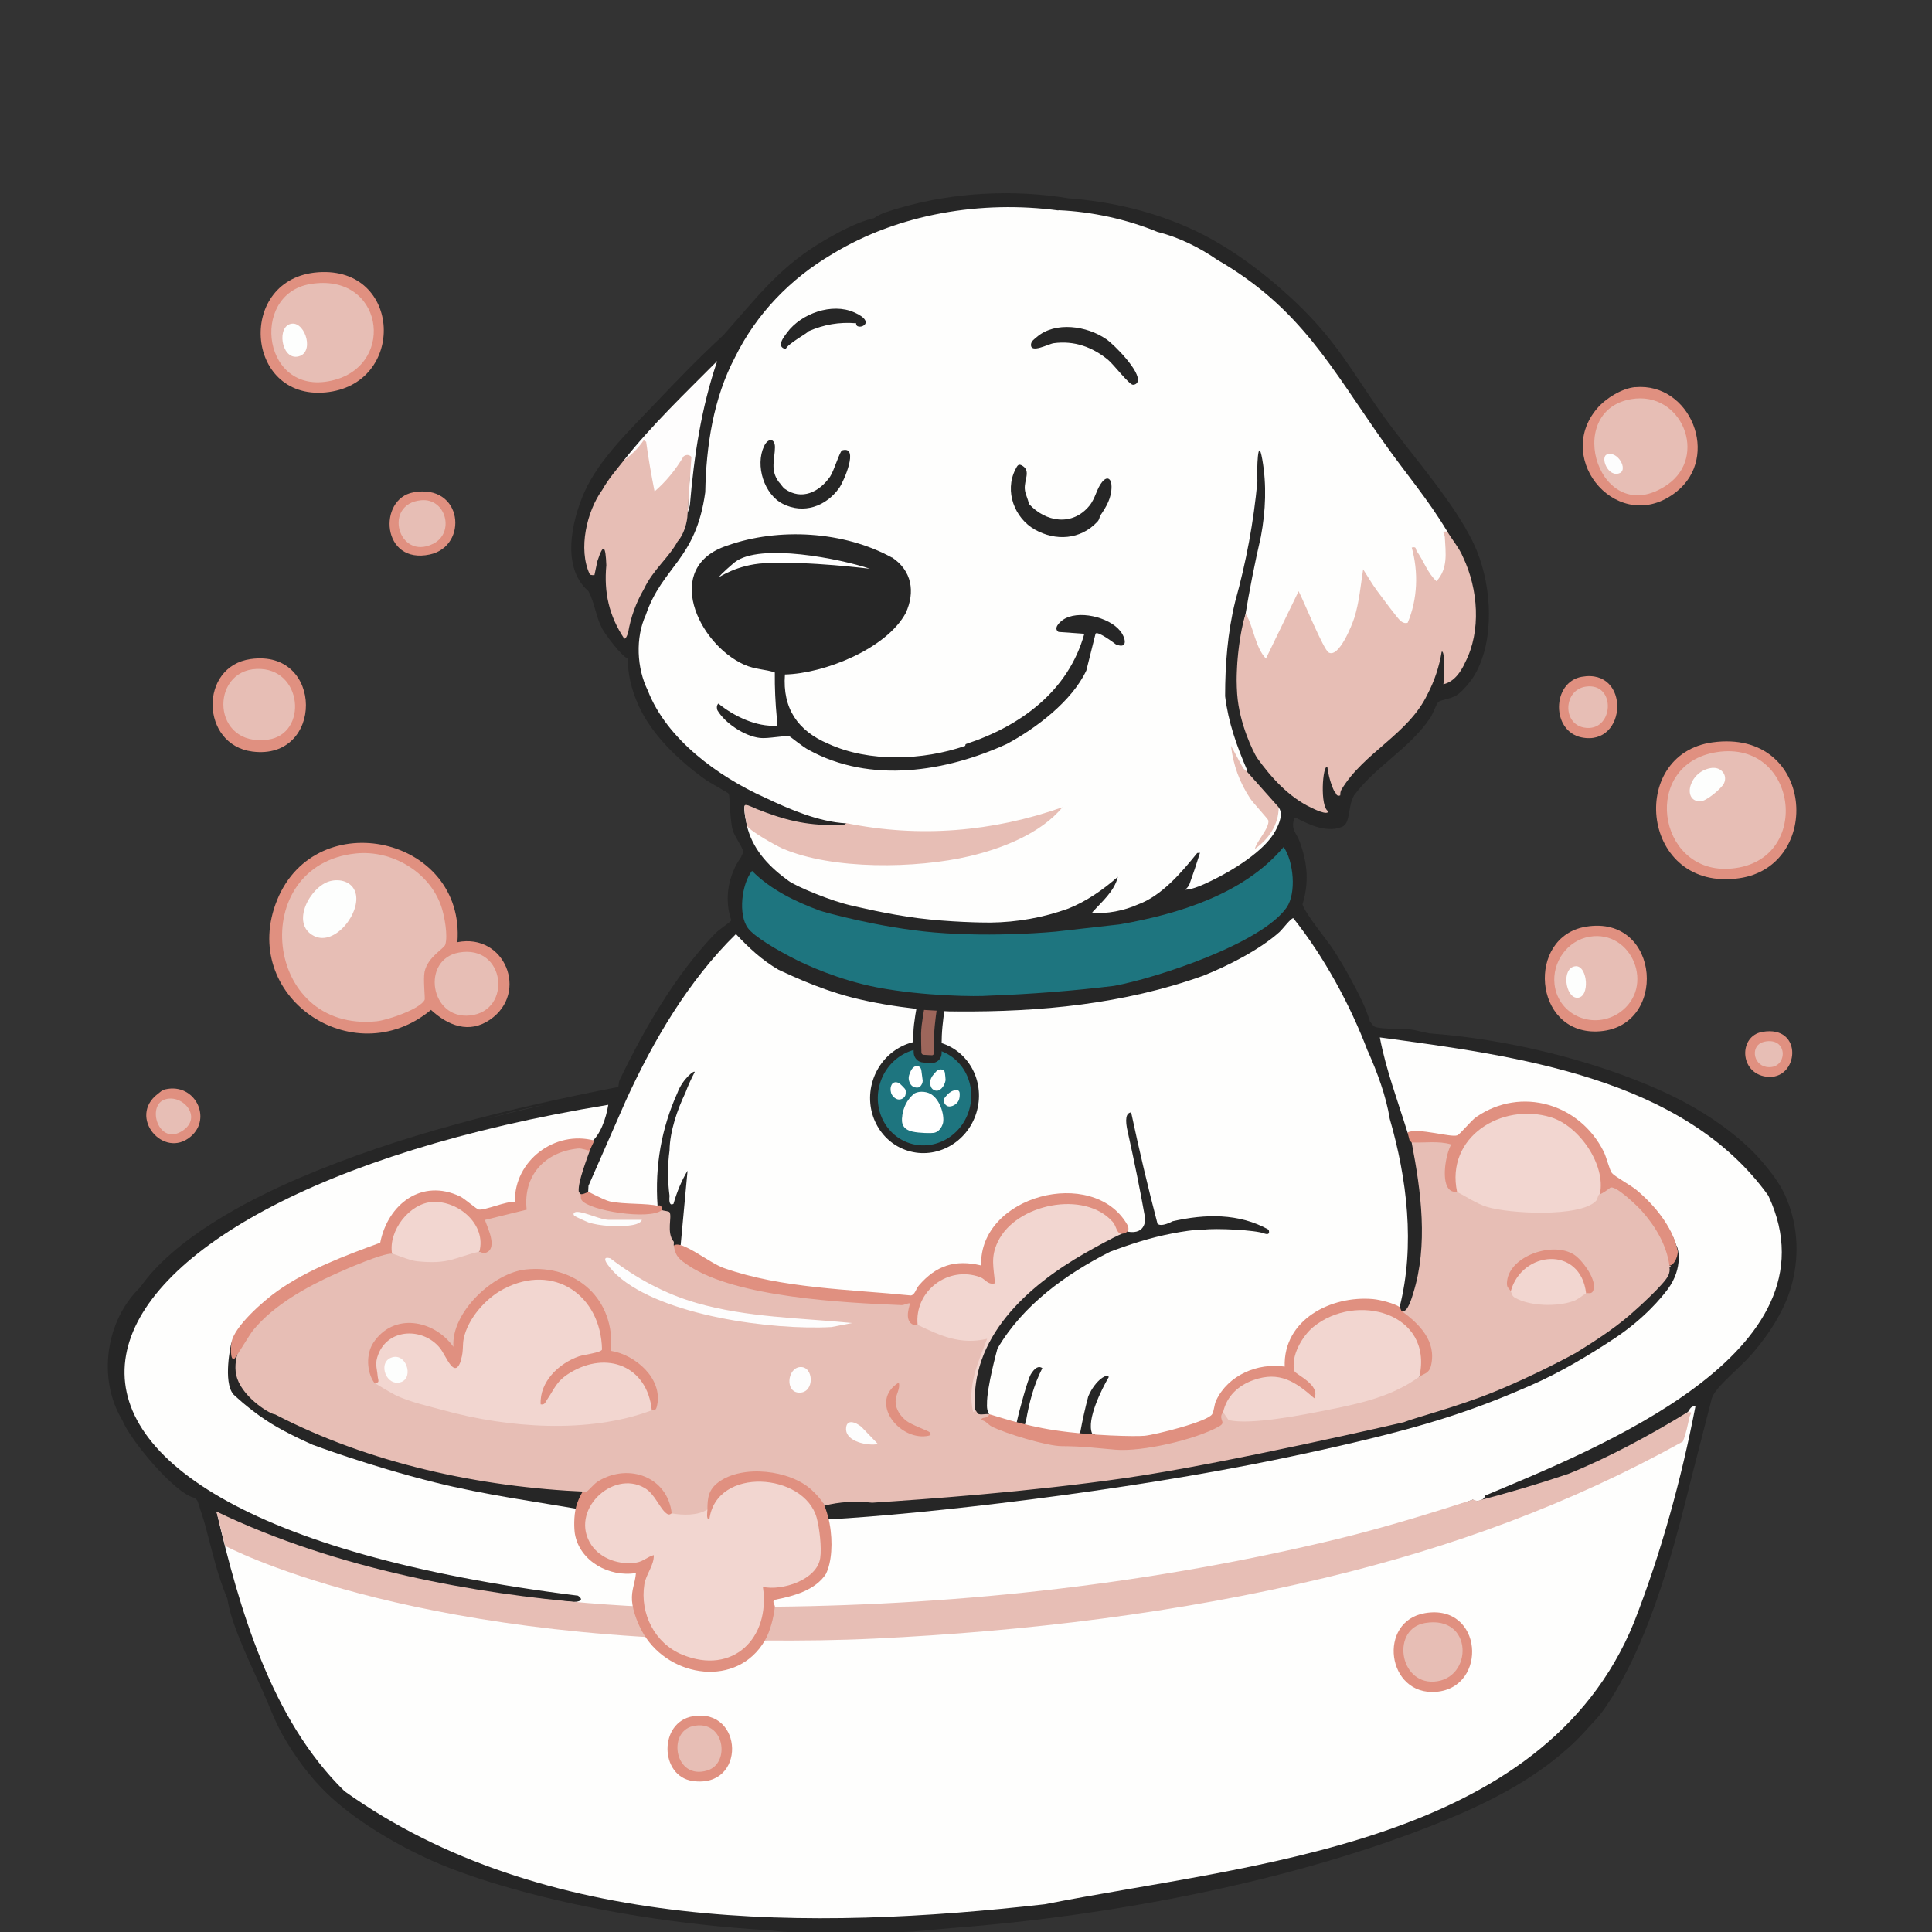 <?xml version="1.0" encoding="UTF-8"?>
<svg id="Layer_1" data-name="Layer 1" xmlns="http://www.w3.org/2000/svg" viewBox="0 0 250 250">
  <rect x="0" y="0" width="250" height="250" fill="#333333" stroke="none"/>
  <defs>
    <style>
      .cls-1 {
        fill: #f2d6d0;
      }

      .cls-2 {
        fill: #fefdfd;
      }

      .cls-3 {
        fill: #9d665b;
      }

      .cls-3, .cls-4 {
        stroke: #262626;
        stroke-miterlimit: 10;
      }

      .cls-5 {
        fill: #fefefd;
      }

      .cls-6 {
        fill: #fdfefd;
      }

      .cls-4, .cls-7 {
        fill: #1e757f;
      }

      .cls-8 {
        fill: #fff;
      }

      .cls-9 {
        fill: #262626;
      }

      .cls-10 {
        fill: #e09080;
      }

      .cls-11 {
        fill: #e7beb5;
      }

      .cls-12 {
        fill: #fdfdfd;
      }

      .cls-13 {
        fill: #fcfdfd;
      }
    </style>
  </defs>
  <path class="cls-9" d="M230.91,154.51c-.7-1.51-1.76-2.85-2.82-4.11-.9-1.07-1.77-1.91-2.82-2.82-3.06-2.64-6.58-4.75-10.27-6.42-8.97-4.05-20.23-6.74-30.03-7.44-.26-.06-.52-.12-.77-.16-.55-.13-1.13-.28-1.67-.35-1.27-.16-3.11-.01-4.36-.26-.5-.1-.61-.45-.9-.77-.54-1.88-1.62-3.9-2.57-5.65-.6-1.11-1.27-2.24-1.95-3.32-.98-1.55-3.79-4.85-4.21-6.18.87-2.84.65-5.27-.32-8.02-.44-1.25-1.23-1.62-.75-3.12.07-.03.15-.04.25-.05,1.73.92,4.11,1.99,6.02,1.11.89-.41.78-2.27,1.21-3.48l.27-.56c2.89-3.85,7.13-5.99,9.86-10.03.33-.49.78-1.8,1.04-2.04.36-.32,1.6-.37,2.42-.91.78-.52,1.86-1.85,2.33-2.68,2.56-4.52,2.15-11.22.26-15.91-2.24-5.56-8.39-12.34-12.02-17.37-3.13-4.34-5.32-8.36-9.03-12.4-1.01-1.1-1.98-2.07-3.08-3.08-3.83-3.52-8.32-6.85-13.09-8.98-4.96-2.22-10.26-3.44-15.66-3.85-7.13-1.18-14.98-.78-21.95,1.28-1.04.31-2.34.64-3.2,1.29-1.97.44-4.13,1.57-5.9,2.57-6.22,3.52-9.02,7.43-13.6,12.58-3.03,2.78-5.9,5.74-8.73,8.73-3.19,3.37-7.33,7.27-9.24,11.55-1.67,3.76-3.02,9.8.51,12.83.85,1.61.9,3.12,1.75,4.8.4.78,2.66,3.8,3.38,3.93-.08,2.02.48,4.08,1.28,5.9,1.72,3.94,5.34,7.35,8.8,9.81.46.33,2.87,1.64,2.96,1.79.12.21.14,3.55.52,4.75.27.84,1.19,2.08,1.29,2.58.08.42-.19.63-.21.84-1.69,2.35-2.23,5.46-1.28,8.21-.47.51-1.51,1.08-2.18,1.79-5.08,5.32-9.07,12.23-12.25,18.82-.17.35-.12.77-.2.94-13.93,2.73-28.27,6.21-41.33,11.81-6.93,2.97-16.22,7.91-20.53,14.12-4.47,4.29-5.56,11.84-2.31,17.2,1,2.55,6.74,9.41,9.24,10.01.27.11.42.29.52.51.28.86.55,1.74.83,2.6.94,3.34,1.63,6.79,3.01,9.98.45,3.37,3.2,8.87,4.62,12.06.83,1.86,1.53,3.83,2.57,5.65,1.53,2.68,3.43,5.29,5.65,7.44,3.61,3.51,9.01,6.68,13.6,8.73,3.13,1.4,6.96,2.65,10.27,3.59,10.3,2.94,22.16,4.74,32.86,5.39.86.05,2.31.26,2.95.26h14.63c1.87,0,4.53-.36,6.55-.51,20.58-1.56,44.55-6.05,63.66-13.86,5.72-2.34,11.26-5.14,15.91-9.24,1.07-.94,1.88-1.76,2.82-2.82.59-.67,1.27-1.33,1.8-2.05,1.62-2.22,3.22-5.19,4.36-7.7,3.24-7.14,5.32-14.99,7.19-22.59v-.26c-.02.08.02.18,0,.26l2.57-10.01c.09-.78,1.05-1.81,1.8-2.57,1.2-1.22,2.46-2.28,3.59-3.59,2.24-2.61,4.32-5.86,5.13-9.24.92-3.82.61-7.72-1.03-11.29ZM67.61,143.55c.87-.21,1.82-.4,2.81-.58-2.49.57-4.98,1.16-7.47,1.79,1.53-.42,3.07-.83,4.65-1.21Z"/>
  <g>
    <path class="cls-5" d="M218.34,182.75c.03.11.06.2.1.26-.34.01-.94,2.78-1.01,3.18-20.09,11.39-75.87,22.01-120.96,21.73-41.29,1.15-65.19-10.41-65.24-10.79-1.08-.48-2.23-.84-3.21-1.54,2.92,12.47,7.02,26.86,16.56,36.19,25.72,18.37,60.56,18.02,90.61,14.63,26.67-5.26,64.48-7.62,76.24-36.45,3.52-9,6.13-18.52,7.96-27.98-.71-.09-.8.63-1.03.77Z"/>
    <path class="cls-5" d="M228.86,154.77c-10.99-15.38-32.83-18.16-50.31-20.53.79,4.16,2.34,8.29,3.59,12.32.56.75,5.69.84,6.29.92,6.54-7.31,17.17-5.01,19.77,4.67,3.49,2.29,7.41,4.8,8.71,9.02.19.1,1.02,2.81-1.13,5.69-.68.91-2.94,3.73-6.84,6.31-3.11,2.06-6.99,4.43-11.05,6.18-2.01.87-5.96,2.6-11.44,4.31-5.56,1.74-12.83,3.45-20.68,5.08-20.6,4.28-46.23,7.19-58.59,7.87l-.47.44c3.32,10.73-9.78,8.18-6.46,10.86,29.61.85,62.88-3.51,90.35-13.86.34.42,1.56.07,1.54-.51,14.27-6,46.13-18.49,36.71-38.76Z"/>
    <path class="cls-5" d="M74.79,206.48c3.88,2.73-22.37-1.95-24.19-2.43-.13-.05-.14-.13-.13-.25-5.01-1.45-9.98-3-14.89-4.62l-.16.62c14.28,6.15,31.63,9.89,47.01,8.52.91-.53.62-4.23.12-5.06-5.08.09-8.47-2.68-7.64-7.97-4.97-.88-12.19-1.85-18.69-3.48-8.47-2.12-15.77-4.86-15.77-4.86-1.59-.71-4.1-1.88-6.09-3.21-2.39-1.59-4.16-3.31-4.16-3.31-1.37-1.62-.33-6.45-.26-6.67l.55-.13c3.79-7.01,12.04-9.64,19.04-12.5,1.31-6.08,7.13-8.89,11.93-4.3.48.43,5.29-.82,5.48-1.03.31-5.03,4.33-8.69,9.42-7.87,1.34-1.04,2.06-3.2,2.35-4.97-75.24,12.34-89.85,52.85-3.91,63.52Z"/>
  </g>
  <path class="cls-7" d="M166.1,109.6c-5.1,6.07-13.58,8.68-21.18,10.01l-8.3.94s-7.8.78-15.71.11c-7.15-.61-14.46-2.68-14.88-2.84-3.15-1.17-6.34-2.72-8.72-5.13-1.35,1.7-1.82,5.7-.51,7.43.8,1.06,3.59,2.76,6.34,4.13,1.02.51,5.34,2.55,10.32,3.51,6.1,1.17,13.06,1.21,14.5,1.08,5.46-.2,10.86-.62,16.2-1.27,5.51-1.01,19.12-5.5,22.33-10.14,1.29-1.87.91-5.97-.39-7.83Z"/>
  <g>
    <path class="cls-5" d="M136.97,27.2c4.31.19,8.85,1.17,12.83,2.82,2.68.65,5.44,2.02,7.7,3.59,10.87,6.29,14.73,13.97,21.61,23.7,2.76,3.91,5.72,7.35,8.17,11.47-.25.68-.19.29-.16.3.51.28.49,3.01.39,3.65-.67,3.93-2.41,3.28-3.91.12.28,1.87.13,6.76-1.16,8.07-.37.38-1.22.15-1.58-.22-1.48-1.75-2.87-3.58-4.19-5.49-.13,2.09-.75,4.04-1.37,6-1.02,3.2-3.56,5.85-5.14,1.18l-2.15-4.69-3.81,7.67c-.92.21-1.54-.39-1.86-1.8-.6-2.98-.77-3.2-.99.48-.18,2.88-.12,5.76.3,8.6-.01.57-.27.77-.8.52-1.36-4.17-.67-9.1.26-13.35.57-3.47,1.25-6.93,2.05-10.39.62-3.34.76-6.69.18-9.98s-.72,1.28-.63,2.83c-.49,5.25-1.45,10.44-2.88,15.57-.98,4.02-1.3,8.13-1.3,12.24.4,3.34,1.5,6.44,2.82,9.5v.26c-.82-.06-.85.47-.07,1.61,1.04,1.65,2.16,3.24,3.36,4.77.07-.83.34-1.41.81-1.75.66.82.04,2.19-.42,3.05-1.39,2.6-5.61,5.15-8.22,6.41-.98.48-2.47,1.18-3.43,1.19.2-.19.38-.4.51-.64.49-1.35.95-2.73,1.39-4.14l-.36.03c-2.01,2.49-4.59,5.55-7.7,6.67-1.68.76-4.11,1.28-5.9,1.03,1.25-1.4,2.87-2.72,3.33-4.62-1.88,1.65-4.07,3.18-6.41,4.11-3.25,1.17-6.61,1.77-10.09,1.81-1.03.01-5.31-.06-9.35-.57-4.06-.52-7.89-1.48-8.39-1.58-2.87-.6-7.51-2.59-8.37-3.25-2.37-1.71-4.42-3.78-5.27-6.67-.14-.49-.65-2.82-.38-3.08.56-.04.77.24,1.61.56.26.5-.03.72-.73.75.11,2.31,4.35,4.07,6.31,4.59,10,2.64,23.37,1.85,31.89-4.38-4.65,1.32-9.41,2.19-14.25,2.32-2.48.07-9.28.03-11.11-1.06-.22-.13-.43-.3-.63-.47-3.56-.2-7.27-1.8-10.52-3.34-5.99-2.7-12.69-7.52-15.14-13.86-1.43-2.89-1.61-6.82-.26-9.75,2.17-6.37,6.49-7.09,7.7-15.91.11-5.93,1.05-12.17,3.85-17.45,2.76-5.62,7.2-10.2,12.58-13.35,8.59-5.24,19.35-6.98,29.26-5.65Z"/>
    <path class="cls-5" d="M177.01,136.03c1.2,2.72,2.35,5.79,2.82,8.73,2.23,7.72,3.31,16.4,1.28,24.38-.13.18-.31.35-.51.29-3.74-1.01-6.42-1.48-10.1.76-2.73,1.66-3.62,3.89-4.01,6.94-4.35-.07-8.36,1.57-9.28,6.22-4.37,2.61-9.9,3.45-14.98,2.76l-.65-.54c-.14-.02-.26-.05-.28-.12-.7-1.77,1.24-5.67,2.17-7.25-.09-.55-1.69.27-2.65,2.49-.41,1.55-.75,3.09-1.03,4.62-.72,1.37-6.25.69-7-.26-.37-.48-.02-1.21-.02-1.21.39-2.27,1-4.65,2.11-6.8-.47-.34-.97-.07-1.51.82-.34.57-1.44,4.44-1.8,6.16-.57,1.12-3.24-.05-3.59-1.03-.34-.59-.26-1.28-.26-1.28-.06-2.1,1.35-7.2,1.35-7.2,3.27-5.61,8.86-9.65,14.57-12.53,0,0,3.03-1.18,5.91-1.9,3.03-.76,5.93-1.07,6.27-.96,1.38-.21,6.74.03,7.83.51.47.15.68.01.51-.51-3.85-2.16-8.23-2.04-12.42-1.09,0,0-1.46.81-1.96.32-1.25-4.77-2.38-9.57-3.41-14.41-.68.07-.82.93-.43,2.57.83,3.71,1.58,7.41,2.24,11.11,0,0,.2,2.18-2.25,1.76-4.64-8.07-18.23-4.53-18.76,4.67-3.67-.48-6.8.35-8.64,3.76-.18.15-.43.31-.66.31-3.84-.01-8.76-.62-12.63-1.11-5.92-.74-11.42-1.81-16.66-4.65l-.4-.68c-.55-.13-.68-.49-.1-.58.3-3.26.59-6.47.89-9.61-.77,1.28-1.37,2.71-1.82,4.29-.43.24-.6-.1-.51-1.03-.26-2-.26-3.96,0-5.9.04-2.47,1.01-5.27,2.05-7.44.33-.89.73-1.78,1.2-2.67.05-.37-1.55.84-2.23,2.67-2.07,4.59-2.93,9.46-2.57,14.63l-.35.43c-1.45-.01-4.49-.14-5.81-.48-.89-.23-2.81-.81-2.82-1.75l.04-.8,4.83-11.01c3.56-7.79,8.1-15.53,14.25-21.56,1.69,1.8,3.37,3.37,5.52,4.62.46.17,4.73,2.37,9.56,3.6,5.5,1.4,11.71,1.83,13.29,1.79.06-.02.17.01.26,0,10.65.08,21.53-.93,31.83-4.62,3.19-1.26,7.32-3.37,9.87-5.65.4-.36,1.51-1.85,1.8-1.79,3.99,5.01,7.36,11.2,9.63,17.2Z"/>
    <path class="cls-2" d="M88.97,66.47c.09-1.25.17-2.85.25-4.24.05-.73.29-3.88-.57-2.61-1.18,1.73-2.24,3.47-3.92,4.79-.97,0-1.37-6.2-1.41-7.18l-1.01,1.68-1.56.63c3.61-4.56,7.97-8.71,12.06-12.83-2.06,6.04-3,12.29-3.54,18.66l-.31,1.1Z"/>
  </g>
  <path class="cls-9" d="M115.41,72.12c2.59,1.71,3.04,4.46,1.8,7.19-2.5,4.65-10.55,7.85-15.64,7.97-.33,4.39,1.67,7.31,5.63,8.97,5.27,2.42,12.21,2.16,17.71.26.01,0-.05-.19.13-.25,7.01-2.31,13.21-6.83,15.27-14.25l-3.34-.24c-.68-.46.08-1.21.54-1.54,1.92-1.38,6.01-.39,7.43,1.4.73.89,1.07,2.43-.55,1.75-.29-.23-2.43-1.82-2.63-1.37-.41,1.62-.81,3.2-1.19,4.75-1.85,3.96-6.49,7.47-10.27,9.5-7.9,3.61-17.66,5.19-25.67.77-.75-.38-2.35-1.72-2.5-1.76-.49-.13-2.76.34-3.79.22-1.97-.22-4.52-1.89-5.52-3.6-.11-.38-.06-.67.14-.85,1.97,1.62,4.93,3.05,7.54,2.86.03,0,.03-.11.02-.21.07-.46,0-.46,0-.77-.19-1.96-.28-3.93-.26-5.9-1.13-.42-2.51-.36-3.98-1.02-5.99-2.71-10.58-12.66-2.18-15.4,6.65-2.37,15.1-1.87,21.3,1.54Z"/>
  <path class="cls-11" d="M28,195.58l1.13,4.45s22.87,12.33,70.12,12.24l1.01-4.36s-40.8,2.81-72.26-12.32Z"/>
  <g>
    <g>
      <path class="cls-11" d="M187.28,68.78c.62,1.05,1.56,2.14,2.05,3.34,1.94,4.09,2.37,9.52.26,13.6-.55,1.23-1.45,2.53-2.82,2.82.1-.29.26-4.54-.22-4.2-.32,1.94-.93,3.77-1.83,5.49-2.46,5.17-8.25,7.53-11.14,12.35-.13.21-.15.49-.15.74-.59.24-.55-.48-.77-.51-.45-.95-.75-2.01-.9-3.16-.62-.38-1,5.23.13,5.73-.07.59-1.87-.29-2.23-.47-2.89-1.37-5.19-3.91-7.01-6.46-.44-.69-2.28-4.34-2.56-8.23-.36-4.98.93-10.35,1.13-10.35,1.01,1.7,1.19,4.27,2.59,5.75l4.23-8.72c.61,1.15,3.21,7.54,3.88,7.93,1.33.77,3.04-3.58,3.32-4.46.65-2.05.82-4.19,1.15-6.3.6.92,1.16,1.91,1.82,2.8.49.66,2.65,3.59,3.04,3.89.29.22.53.32.9.23,1.29-3.05,1.41-6.56.53-9.74.66-.15.45.17.66.48.89,1.27,1.39,2.82,2.54,3.88,1.51-1.65,1.19-3.64,1.08-5.7-.02-.43-.56-.82.33-.72Z"/>
      <path class="cls-11" d="M80.75,59.54c.99-.69,1.84-1.55,2.54-2.57l.32.19c.29,2.13.66,4.27,1.09,6.43,1.44-1.23,2.69-2.75,3.76-4.54.35-.25.71-.24,1.01.07l-.5,7.34c-.01,1.16-.52,2.78-1.28,3.59-1.2,2.19-3.17,3.64-4.36,6.16-1.02,1.76-1.71,3.64-2.05,5.65-.03.12-.27.86-.51.77-1.96-2.95-2.64-5.95-2.31-9.5-.1-2.48-.36-2.96-1.16-.51l-.38,1.8c-.08,0-.17,0-.26,0-.17-.01-.31-.04-.35-.12-1.53-3.25-.37-8.17,1.63-10.92.78-1.4,1.84-2.6,2.82-3.85Z"/>
    </g>
    <path class="cls-11" d="M161.35,99.84l4.11,4.62c0,2.26-1.3,4.14-3.08,5.39.2-.97,1.93-2.73,1.74-3.69-.03-.18-1.94-2.23-2.32-2.8-1.39-2.08-2.23-4.37-2.51-6.86l1.58,2.92.47.42Z"/>
    <path class="cls-11" d="M109.5,106.51c9.4,1.93,18.95,1.14,27.98-2.05-2.81,3.4-7.81,5.34-12.02,6.33-6.83,1.61-17.75,1.81-24.24-1.01-.82-.36-4.1-2.2-4.5-2.85-.18-.29-.56-2.66-.31-2.74.12-.13.93.23,1.54.51,3.52,1.39,6.3,2.11,10.14,2.06.43,0,1.14.16,1.41-.26Z"/>
  </g>
  <g>
    <path class="cls-9" d="M108.99,58.26c-.32.09-1.06,2.66-1.58,3.42-1.38,1.98-3.66,3.12-5.85,1.58-.29-.2-.49-.6-.78-.89-1.16-1.55-.51-3-.5-4.5,0-1.17-.9-1.24-1.42-.11-1.16,2.49.02,6.22,2.44,7.44,2.67,1.35,5.58.35,7.3-2.07.59-.83,2.61-5.47.4-4.86Z"/>
    <path class="cls-9" d="M143.13,43.88c-2.45-1.7-6.57-2.34-8.98-.26-.29.25-.7.5-.74.94-.1,1.25,2.27-.06,2.94-.15,2.66-.36,5.02.5,7.04,2.16.7.58,2.73,3.22,3.21,3.22.29,0,.54-.16.62-.43.39-1.28-3.01-4.74-4.08-5.48Z"/>
    <path class="cls-9" d="M110.53,40.42c-2.87-1.28-6.86.15-8.68,2.61-.46.62-1.45,1.86-.18,2.14.23-.67,2.92-2.12,2.96-2.31,2.02-.87,3.95-1.21,6.16-1.03-.14,1.07,3,.04-.25-1.41Z"/>
    <path class="cls-9" d="M142.62,62.36c-.73.88-.85,2.1-1.66,3.09-2.22,2.69-5.66,2.12-7.83-.26-.1-.66-.48-1.25-.52-1.93-.08-1.15.76-2.27-.25-2.95-.55-.36-.68-.14-.97.44-1.44,2.84-.1,6.29,2.51,7.77,2.68,1.52,5.92,1.34,8.11-1.02.28-.3.26-.62.36-.78.78-1.13,1.47-2.28,1.46-3.77,0-.93-.5-1.45-1.21-.59Z"/>
  </g>
  <path class="cls-10" d="M184.39,208.74c7.52-1.28,8.2,9.63,1.45,10.18-6.41.53-7.63-9.13-1.45-10.18Z"/>
  <path class="cls-10" d="M89.67,222.08c6.57-1.11,6.94,9.38-.04,8.38-4.28-.61-4.41-7.63.04-8.38Z"/>
  <path class="cls-10" d="M59.19,121.92c6.14-1.21,9.27,6.53,4.24,10.01-2.73,1.89-5.45.78-7.66-1.25-10.1,8.38-24.97-1.82-19.9-14.24s24.36-8.18,23.32,5.48Z"/>
  <path class="cls-10" d="M41.18,35.23c10.86-.77,11.43,14.58.92,15.55-10.49.97-11.48-14.81-.92-15.55Z"/>
  <path class="cls-10" d="M32.44,85.28c9.51-1.34,9.48,13.18.21,11.97-6.71-.87-6.92-11.03-.21-11.97Z"/>
  <path class="cls-10" d="M53.48,63.71c6.43-1.19,7.18,6.95,2.14,8.04-6.27,1.35-6.75-7.19-2.14-8.04Z"/>
  <path class="cls-10" d="M21.39,140.96c3.81-.88,6.1,3.73,3.29,6.11-3.51,2.99-8.2-2.55-4.25-5.53.32-.24.52-.48.96-.58Z"/>
  <path class="cls-11" d="M46.04,110.44c4.64-.48,9.48,2.34,11.04,6.79.42,1.19.92,3.89.53,5.03-.17.51-2.26,1.57-2.67,3.49-.2.93.09,3.46.01,3.62-.56,1.21-4.85,2.64-6.19,2.78-14.75,1.52-16.83-20.25-2.72-21.71Z"/>
  <path class="cls-11" d="M59.38,123.26c6.06-1.09,6.94,7.56,1.45,8.14-5.2.55-6.36-7.25-1.45-8.14Z"/>
  <path class="cls-11" d="M40.13,36.76c9.39-1.58,11.18,10.24,3.16,12.4-9.31,2.51-11.1-11.07-3.16-12.4Z"/>
  <path class="cls-11" d="M33.21,86.56c5.98-.23,6.69,8.44,1.45,9.15-7.28.99-7.53-8.91-1.45-9.15Z"/>
  <path class="cls-11" d="M54.5,64.73c3.23-.3,4.39,4.24,1.54,5.64-4.53,2.23-6.53-5.19-1.54-5.64Z"/>
  <path class="cls-11" d="M21.39,142.25c2.27-.68,4.85,2.31,2.26,4.05-3.13,2.1-4.77-3.3-2.26-4.05Z"/>
  <path class="cls-6" d="M42.7,114.02c1.32-.35,2.84.07,3.29,1.46.81,2.52-2.62,7.03-5.37,5.63-3.1-1.58-.48-6.41,2.08-7.09Z"/>
  <path class="cls-6" d="M37.8,41.88c1.75-.16,2.97,3.92.67,4.27-2.11.32-2.71-4.08-.67-4.27Z"/>
  <path class="cls-10" d="M221.61,96.06c13.2-1.79,14.33,16.01,3.46,17.58-12.72,1.84-14.56-16.07-3.46-17.58Z"/>
  <path class="cls-10" d="M211.61,50.1c7.13-.63,11.05,8.99,5.31,13.54-7.32,5.81-15.98-4.05-10.26-10.78,1.11-1.31,3.23-2.62,4.95-2.77Z"/>
  <path class="cls-10" d="M205.18,119.92c9.79-1.67,10.76,13.26,1.46,13.55-8.25.26-9.15-12.24-1.46-13.55Z"/>
  <path class="cls-10" d="M204.66,87.58c6.35-1.16,5.94,9.04,0,7.84-3.94-.8-3.86-7.13,0-7.84Z"/>
  <path class="cls-10" d="M228.02,133.53c5.46-.98,4.76,6.38.52,5.79-3.48-.48-3.56-5.25-.52-5.79Z"/>
  <path class="cls-11" d="M222.12,97.33c10.76-1.7,12.52,14.61,1.47,15.09-9.19.4-11.22-13.55-1.47-15.09Z"/>
  <path class="cls-11" d="M211.08,51.65c6.54-1.12,9.99,7.42,4.66,11.08-8.69,5.97-13.67-9.55-4.66-11.08Z"/>
  <path class="cls-11" d="M205.69,121.21c5.52-.93,8.55,6.54,3.9,9.8-3.28,2.3-7.93.47-8.43-3.6-.35-2.88,1.65-5.72,4.53-6.2Z"/>
  <path class="cls-11" d="M205.19,88.85c4.06-.59,3.65,6.04-.26,5.29-2.78-.54-2.6-4.87.26-5.29Z"/>
  <path class="cls-11" d="M228.28,134.8c3.26-.72,3.07,3.75.26,3.25-1.75-.32-2.05-2.85-.26-3.25Z"/>
  <path class="cls-6" d="M221.61,99.37c1.09-.1,1.98.91,1.47,2-.29.63-2.3,2.34-3.08,2.33-2.41-.02-1.42-4.06,1.61-4.34Z"/>
  <path class="cls-12" d="M207.98,58.79c1.39-.43,2.67,1.95,1.63,2.42-1.51.68-2.63-2.11-1.63-2.42Z"/>
  <path class="cls-6" d="M203.88,125.03c1.56-.13,1.92,4.08.21,4.08-1.54,0-2.1-3.92-.21-4.08Z"/>
  <path class="cls-11" d="M184.39,210.02c6.31-1.08,6.26,7.28,1.16,7.58-4.53.26-5.5-6.84-1.16-7.58Z"/>
  <path class="cls-11" d="M89.66,223.36c4.09-.94,4.91,4.79,1.89,5.73-4.23,1.32-5.24-4.96-1.89-5.73Z"/>
  <path class="cls-10" d="M85.12,156.05c.29-.26.66.19.51.51.11.21.16.5-.01.62-1.69,1.11-9.73.09-10.81-1.64-.31-.49-.29-.86.3-1.03.3.11.91-.27,1.03-.26.21.02,1.96,1.03,2.77,1.21,1.78.41,4.93.21,6.22.59Z"/>
  <path class="cls-11" d="M218.34,182.75c.85-.08.37.17.27.65-.23,1.05-.44,2.14-.85,3.14-14.63,8.11-29.91,13.69-46.19,17.6-19.08,4.58-38.72,6.95-58.34,7.89-4.74.23-9.49.28-14.26.25-.24-.61-.13-1.36.36-2.26.07-1.04.38-1.74.93-2.11,24.56-.26,49.1-3.02,72.95-8.8,5.87-1.43,11.9-3.29,17.4-5.06l.53.17c3.95-1.02,7.88-2.18,11.79-3.5,5.17-2.08,10.65-5.04,15.4-7.96Z"/>
  <path class="cls-10" d="M106.9,203.63c-1.38,2.17-4.28,2.92-6.64,3.38-.42.22.03.63,0,.9-.12,1.33-.61,3.21-1.28,4.36-3.56,6.13-12.24,4.86-15.66-.77-.72-1.19-1.44-2.98-1.54-4.36-.1-1.4.4-2.26.51-3.59-3.41.57-7.28-1.5-7.9-5.07-.1-.61-.18-2.23.17-3.55s1.16-2.42,1.22-2.5c2.49-3.14,8.04-3.12,10.42.17.59.81,1.6,2.53.7,3.25.41,1.12-1.14.59-1.59-.21-5.6-9.64-15.29,5.63-3.42,6.11,2.22-1.08,3.27-1.01,3.15.2-3.05,5.54-.18,12.01,6.49,12.41,5.27.32,7.19-4.78,6.89-9.23,5.76-.34,8.58-2.05,6.84-8.25-1.6-5.7-11.62-6.62-12.96-.35-1.08,1.1-1.93-.46-.77-1.2-1.01-.35-.28-2.46.26-3.11,2.65-3.21,8.56-2.71,11.95-.95,3.98,2.01,4.58,9.48,3.15,12.36Z"/>
  <path class="cls-10" d="M181.12,169.14c.09.06.15.44.26.51.22.15.43.06.62-.18,2.24,1.58,4.53,4.38,3.67,7.3-.26.89-1.1,2.02-1.98,1.35l-.4-.62c1.34-10.2-15.29-9.54-15.31-.35.95.66,3.63,2.56,2.56,3.83-.37.44-.67.39-1.13.05-3.12-3.44-8.7-3.13-10.51,1.42l-.61.29c.59,1.83.24,2.23-1.64,2.93-2.78,1.12-5.72,1.88-8.7,2.27-3.14.41-9.86-.02-13.02-.66-1.84-.38-4.48-1.11-6.16-1.92-1.07-.51-3.42-1.91-1.25-2.16l.47-.2c.69.15,4.19,1.42,8.45,2.07,4.82.73,10.49.83,11.67.72,1.39-.13,8.19-1.83,8.75-2.8.25-.44.25-1.23.52-1.79,1.55-3.26,5.36-4.88,8.86-4.36-.19-6.08,5.99-9.22,11.43-8.74.89.08,2.76.55,3.46,1.04Z"/>
  <path class="cls-10" d="M145.18,159.65l-.69.14c-4.14-7.09-17.69-2.55-15.26,6.11-.51.98-1.37.93-2.58-.15-3.62-1.33-7.53,1.4-7.42,5.28l-.49.43c-1.26,1.42-1.88-.99-1.91-2.09-6.21-.24-12.53-.54-18.66-1.81-2.8-.58-10.65-2.52-11.37-5.66-.09-.38-.06-.48.37-.71.95-.83,4.59,2.23,6.48,2.89,7.53,2.66,16.31,2.75,24.2,3.55.55-.06.65-.83,1.05-1.29,2.22-2.57,4.67-3.4,8.06-2.59-.27-9.06,14.44-12.86,18.86-5.36.21.35.52,1.07-.63,1.26Z"/>
  <path class="cls-11" d="M182.66,147.84l.47-.5c1.21-.21,4.78-.29,5.03,1-.51,1.58-.99,3.32-.44,4.94.36.31.64.64.85.97l.69-.22c2.35,2.73,15.32,3.21,16.9,1.02.16-.56.28-.91.89-.54,1.18-1.39,1.79-1.79,3.32-.42,2.09,1.25,6.31,6.67,5.88,8.99-.04.23-.11.46-.22.68.22.07.22.16,0,.26.06.34,0,.66-.13.98-.44,1.09-4.02,4.32-5.14,5.28-2.12,1.8-4.47,3.31-6.84,4.78,0,0-5.11,2.84-10.79,5.13-4.71,1.9-9.98,3.24-11.49,3.85,0,0-23.04,5.34-35.85,7.19-12.72,1.84-26.34,2.79-32.93,3.22-2.18-.24-4.24-.12-6.17.38,0,0-.32-.8-1.68-2.05-2.8-2.57-8.91-3.29-12.02-1-1.32.97-1.45,2.06-1.45,3.56-.24,1.43-4.08,1.68-4.62.51-.51-4.73-5.54-6.57-9.47-4.21-.62.37-1.11,1.08-1.56,1.39-13.81-.59-28.1-3.67-40.3-10.01-.49.04-3.96-1.98-4.89-4.62-.84-2.37.82-5.36,1.04-5.67,4.28-5.83,11.85-8.9,18.53-10.98l.46.48.2-.31c3.62,1.33,6.97,1.04,10.56-.35l.54.4c.55-.21.91-.5,1.07-.87-.25-1.16-.47-2.31-.66-3.43,1.61-.66,3.3-1.15,5.08-1.49-.1-4.4,2.88-7.8,7.36-8.06.54-.03,1.99-.03,1.53.51-.46,1.31-1.62,4.28-1.53,5.49.02.21.22.33.25.41.06.2-.05.48.13.76.91,1.37,8.82,2.63,10.39,1.29.22.12.89.12.99.29.36.59-.45,2.61.55,3.82.02.16-.03.35,0,.51.23,1.45.76,1.79,1.92,2.57,6.13,4.11,20.11,4.81,27.5,5.11.4.02.73-.23,1.12-.24.1.1-.79,2,.27,2.69.28.18.63.07.76.13l.71-.23c2.74,1.54,5.47,1.91,8.51,1.79-1.68,3.44-1.89,5.9-1.9,9.57,0,.03-.35-.41.13-.1.13.04.24.45.45.5.43.11.97-.07,1.34.01-.18.7-1,.23-1.02.77.57.05.89.59,1.36.83,1.75.89,7.12,2.52,9.03,2.53,2.92.02,4.21.23,6.97.46,3.48.29,10.29-1.29,13.37-2.99.93-.52.19-.7.33-1.44.04-.23.24-.36.25-.41.54-.31.81.12.97.6,7.76-.08,16.59-1.43,23.52-5.2l.92-.02c.56-.41,1.23-.37,1.48-1.46.72-3.15-1.54-5.36-3.79-7.01.77.29,1.34-1.89,1.48-2.32,1.95-6.22,1.02-13.15-.2-19.49Z"/>
  <path class="cls-10" d="M217.05,161.7c.23.6-.39,2.09-1.03,2.05-.37-2.67-1.81-5.07-3.59-7.07-.48-.54-3.54-3.53-4.11-2.95,0,0-1.04.8-1.28.77l-.44-.46c.22-12.06-18.29-12.82-17.63-.4l-.41.61c-.16-.08-.52.06-.91-.24-1.23-.93-.59-4.66.14-5.92-1.65-.49-3.43-.18-5.13-.26l-.26-.26c-.06-.28-.18-.67-.26-1.03,1.27-.67,5.58.69,6.43.37.38-.14,1.79-1.92,2.47-2.38,5.81-3.99,13.39-1.7,16.48,4.49.38.76.75,2.39,1.07,2.78.37.45,2.47,1.59,3.19,2.2,2.31,1.94,4.6,4.69,5.27,7.69Z"/>
  <path class="cls-10" d="M76.9,147.58c-.14.37-.47.98-.61,1.3-.32,0-.98-.32-1.53-.26-4.29.45-7.1,3.53-6.61,7.91l-5.36,1.32c-.15.16,1.66,3.25.34,4.13-.54.36-1.04-.04-1.11-.02l-.42-.45c-.05-7.39-10.33-7.13-10.4.33l-.47.38c-1.31-.03-5.83,1.95-7.28,2.6-3.81,1.72-7.99,4.03-10.68,7.29-.52.64-2.25,3.61-2.45,3.71-.6.3-.42-1.8-.38-2.05.31-2.11,4.23-5.5,5.98-6.73,3.96-2.8,8.76-4.57,13.28-6.23.98-4.98,5.36-8.37,10.34-5.99.58.28,2.12,1.64,2.39,1.69.79.15,3.62-1.12,4.7-.98-.12-5.33,5.17-9.32,10.28-7.94Z"/>
  <path class="cls-1" d="M91.54,195.33c0,.31-.2,1.3.25,1.28.89-6.92,12.32-6.04,13.9-.17.36,1.33.64,3.81.45,5.15-.41,2.86-4.96,4.29-7.42,3.75.99,6.63-3.89,11.47-10.44,8.77-3.55-1.46-5.5-5.31-4.9-9.1.21-1.32,1.26-2.43,1.22-3.78-.82.21-1.33.81-2.24.96-2.13.36-4.6-.45-5.83-2.26-2.95-4.38,2.72-9.82,6.88-7.39,1.37.8,1.93,2.65,2.86,3.32.39.28.57-.04.65-.03,1.42.25,3.38.31,4.62-.51Z"/>
  <path class="cls-1" d="M183.68,178.13c-3.47,2.55-7.58,3.46-11.75,4.29-3.1.62-10.18,2.04-12.96,1.33l-.7-1.01c.47-2.07,1.94-3.45,3.93-4.16,3.35-1.19,5.43.2,7.87,2.36.86-1.73-2.45-3.09-2.57-3.52-.52-1.91,1.01-4.54,2.45-5.72,5.54-4.52,15.51-1.83,13.73,6.41Z"/>
  <path class="cls-1" d="M118.74,171.45c-.44-4.4,3.96-7.72,8.1-6.18.67.25.99,1.04,1.91.79-.17-2.12-.6-3.37.38-5.4,2.34-4.89,11.23-6.7,14.87-2.53.49.56.46,1.53,1.18,1.51-1.32.57-3.49,1.78-4.79,2.52-7.43,4.24-14.99,10.97-14.2,20.32-.02,0-.14.22-.25.26-.85-3.27.65-6.5,1.79-9.5-3.42.81-6.02-.38-8.98-1.8Z"/>
  <path class="cls-1" d="M59.71,175.82c-.73-.84-.21-3.09.26-4.12,2.92-6.49,12.12-9.5,16.62-3.03.91,1.31,2.75,5.62,1.26,6.65-3.13.58-6.31,1.78-7.25,5.14,2.14-4.62,9.3-6.56,12.68-2.2.82,1.07,1.89,3.06,1.07,4.23-8.21,3.08-18.67,2.28-26.95,0-.73-.67.23-1.5,1.08-1.6.12-.52.53-.83,1.25-.94-.65-1.17-.65-2.55-.02-4.14Z"/>
  <path class="cls-1" d="M207.04,154.51c-.27-.03-.27.64-.52.89-2.07,2.16-11.31,1.64-14.11.77-1.41-.44-2.56-1.28-3.86-1.92-1.52-7.1,5.73-11.62,12.12-9.68,3.63,1.1,7.15,6.1,6.36,9.94Z"/>
  <path class="cls-10" d="M48.41,178.9c-.97-1.37-1.05-3.69-.12-5.12,2.61-3.99,7.86-3.02,10.38.5-.31-4.46,5.17-9.58,9.37-10.01,6.6-.68,11.58,3.92,11.02,10.53,3.13.5,6.68,3.55,5.98,7-.17.84-.28.53-.7.69-.57-5.69-5.8-7.78-10.61-4.83-1.74,1.07-1.92,1.95-2.95,3.47-.22.33-.29.7-.82.59-.15-2.92,2.35-5.3,4.96-6.21.62-.22,2.86-.47,2.98-.88-.14-7.04-6.25-11.24-12.73-7.84-2.31,1.21-4.6,3.8-5.16,6.39-.18.86-.03,1.65-.32,2.63.14,1.33-.51,2.33-1.72,1.24-2.32-5.84-10.11-5.26-8.58,1.79-.05.4-.38.41-1,.05Z"/>
  <path class="cls-1" d="M59.71,175.82c.49.82-.13,2.11,0,2.93.08.52.75.99.5,1.68l-1.27.27.26,1.02c-1.11-.58-1.32-.2-1.79.77-2.04-.56-4.22-1.02-6.16-1.92-.35-.16-2.72-1.54-2.82-1.67.81.12.48-.33.44-.82-.1-1.17-.41-1.61.1-2.88,1.35-3.36,5.79-3.4,7.93-.8.86,1.04,1.95,4.41,2.82,1.41Z"/>
  <path class="cls-1" d="M62.02,161.96c-3.38.81-3.89,1.66-8.05,1.25-1.02-.1-3.01-.99-3.24-.99-.5-2.96,2.27-6.54,5.26-6.69,3.36-.17,6.98,2.95,6.04,6.44Z"/>
  <path class="cls-1" d="M205.25,167.35c-.56.32-.99.77-1.68,1.02-2.1.73-5.52.67-7.49-.42-.48-.27-.38-.48-.58-.85-.34-3.85,5.23-6,8.17-3.78,1.05.79,2.59,2.92,1.58,4.03Z"/>
  <path class="cls-12" d="M110.27,171.2l-2.68.52c-7.66.42-21.85-1.43-27.72-6.69-.43-.38-2.65-2.69-.89-2.2,3.36,2.58,7.07,4.6,11.17,5.78,6.55,1.88,13.39,1.92,20.13,2.59Z"/>
  <path class="cls-10" d="M195.49,167.09c-.29-.52-.58-.42-.47-1.34.38-3.25,5.95-5.16,8.67-3.39,1.03.67,2.59,2.81,2.56,4.08-.03,1.26-.75.77-1.01.92-.7-6.2-8.31-5.56-9.75-.26Z"/>
  <path class="cls-10" d="M120.28,185.32c.37.38-.03.46-.38.51-3.67.5-7.5-4.49-3.6-6.93.24.83-.41,1.53-.41,2.44,0,1.01.61,1.89,1.37,2.5.65.53,2.86,1.31,3.02,1.48Z"/>
  <path class="cls-12" d="M103.51,176.9c1.79-.16,1.96,3.29-.04,3.31-1.92.01-1.61-3.16.04-3.31Z"/>
  <path class="cls-13" d="M83.06,157.85c-.21.55-1.2.68-1.7.74-1.53.18-3.72.06-5.19-.4-.21-.07-1.77-.78-1.84-.86-.26-.26-.04-.53.38-.51,1.11.05,3,1.03,4.11,1.03h4.24Z"/>
  <path class="cls-12" d="M111.47,184.64l2.14,2.22c-1.28.26-4.11-.28-4.13-1.92-.01-1.39,1.23-.94,1.99-.3Z"/>
  <path class="cls-6" d="M50.91,175.6c1.81-.35,2.7,3.02.69,3.31-1.83.26-2.75-2.91-.69-3.31Z"/>
  <g>
    <ellipse class="cls-4" cx="119.64" cy="141.94" rx="6.8" ry="6.52" transform="translate(-51.35 214.22) rotate(-72.79)"/>
    <path class="cls-3" d="M120.53,137.05l-1.03-.06c-.42-.02-.75-.36-.77-.78-.02-.67-.05-1.68-.04-2.49.02-1.33.47-3.56.47-3.56l2.61.15s-.34,2.1-.4,3.69c-.04.85-.03,1.68-.02,2.27,0,.45-.37.81-.82.78Z"/>
    <g>
      <path class="cls-8" d="M116.75,144.36c.16-1.06.58-1.99,1.45-2.77.46-.41,1.53-.42,2.2-.05,1.35.76,1.89,3.04,1.59,3.91-.31.87-.84,1.08-1.15,1.14s-1.88.04-2.76-.16c-1.22-.29-1.5-1-1.32-2.07Z"/>
      <g>
        <path class="cls-8" d="M115.31,141.42c-.09-.33-.12-.7.07-1.06.12-.24.39-.36.65-.31.19.03.35.12.49.25.19.17.36.36.53.54.11.12.16.27.15.44,0,.14,0,.29-.04.43-.11.38-.59.64-.98.55-.37-.09-.73-.42-.87-.83Z"/>
        <path class="cls-8" d="M119.4,139.8c0,.33-.13.59-.35.81-.1.1-.25.12-.39.12-.39,0-.69-.17-.88-.51-.22-.4-.26-.81-.09-1.24.1-.24.18-.5.35-.7.13-.15.28-.29.49-.33.3-.05.56.1.65.39.02.07.04.15.05.22.05.35.09.71.14,1.06,0,.07.01.14.02.19Z"/>
        <path class="cls-8" d="M122.36,139.77c-.08.42-.24.79-.54,1.08-.23.22-.49.35-.81.26-.35-.1-.55-.36-.62-.71-.08-.43.02-.82.26-1.17.15-.22.34-.41.52-.61.13-.16.31-.21.51-.23.33-.02.54.11.59.44.05.31.06.63.09.94Z"/>
        <path class="cls-8" d="M122.2,142.1c-.24.46.15,1.08.64,1.08.55,0,1.15-.44,1.28-.97.06-.24.08-.5.06-.75-.02-.3-.21-.44-.51-.4-.2.03-.42.09-.59.19-.37.21-.64.55-.87.85Z"/>
      </g>
    </g>
  </g>
  <path class="cls-8" d="M112.55,73.59c-3.76-1.27-14.18-3.38-17.46-.85-.16.13-1.91,1.61-2.04,1.93-.02.05,2.32-1.6,5.85-1.79,5.73-.31,13.74.74,13.65.71Z"/>
</svg>